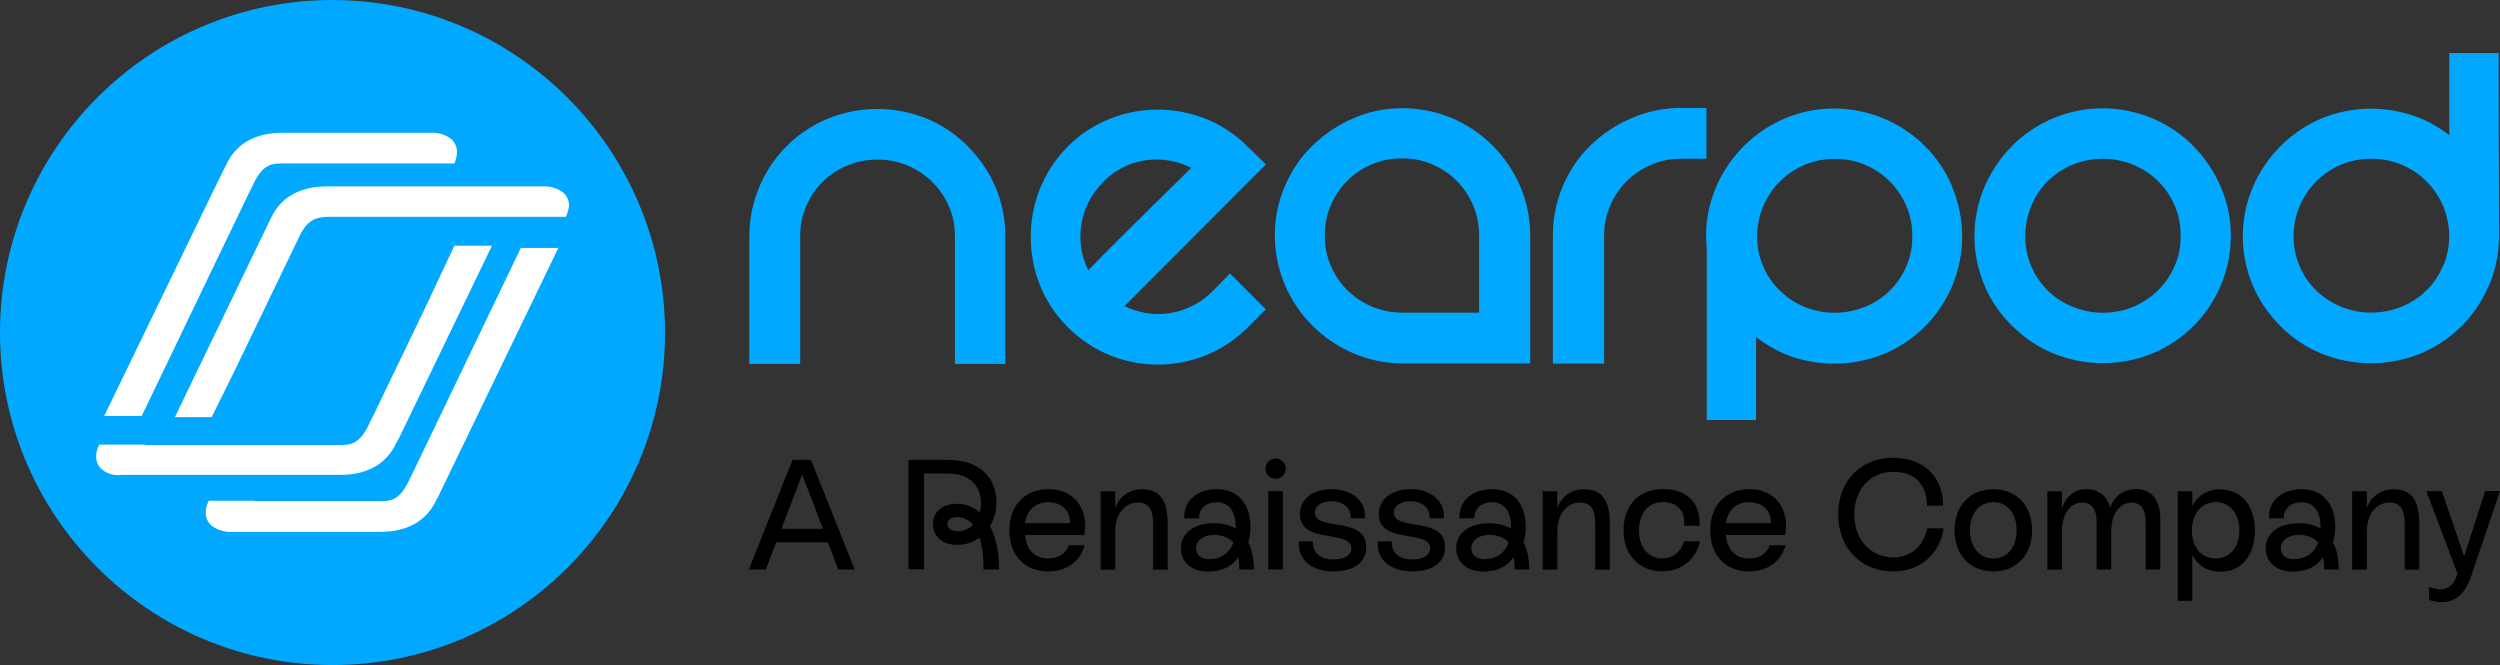 <?xml version="1.0" encoding="UTF-8"?>
<!-- Generator: Adobe Illustrator 16.0.3, SVG Export Plug-In . SVG Version: 6.00 Build 0)  -->
<svg xmlns="http://www.w3.org/2000/svg" xmlns:xlink="http://www.w3.org/1999/xlink" version="1.1" id="Nearpod_Stage_1" x="0px" y="0px" width="187.49px" height="49.875px" viewBox="0 68.818 187.49 49.875" xml:space="preserve">
<rect x="0" y="68.818" width="187.49" height="49.875" fill="#333333" stroke="none"/>
<g>
	<path d="M59.438,103.307l-3.281,8.219h1.281l0.771-2.031h3.885l0.771,2.031h1.229l-3.271-8.219h-1.406H59.438z M58.604,108.475   l1.552-4.074l1.563,4.074H58.604z"></path>
	<path d="M74.729,106.537c0.011-1.781-1.125-3.23-3.667-3.23h-2.927v8.209h1.167v-7.188h1.76c1.76,0,2.51,1.031,2.51,2.209   c0,0.26-0.031,0.5-0.083,0.719c-0.479-0.428-1.073-0.656-1.719-0.656c-1.125,0-1.802,0.625-1.802,1.531s0.729,1.551,1.802,1.551   c0.646,0,1.219-0.197,1.688-0.541c0.188,0.584,0.302,1.365,0.302,2.385h1.167c0-1.322-0.25-2.426-0.677-3.26   c0.292-0.49,0.469-1.094,0.469-1.719L74.729,106.537z M71.896,108.662c-0.542,0-0.844-0.219-0.844-0.543   c0-0.322,0.302-0.52,0.729-0.52s0.854,0.176,1.198,0.582c-0.302,0.303-0.708,0.469-1.083,0.469V108.662z"></path>
	<path d="M78.656,105.506c-1.823,0-2.958,1.229-2.958,3.082c0,1.855,1.125,3.084,2.917,3.084c1.385,0,2.385-0.75,2.729-1.959h-1.188   c-0.208,0.615-0.792,0.99-1.542,0.99c-1.011,0-1.636-0.656-1.75-1.76h4.448C81.667,107.244,80.75,105.506,78.656,105.506z    M80.25,108.057h-3.375c0.156-1.01,0.76-1.572,1.74-1.572C79.698,106.484,80.281,107.203,80.25,108.057z"></path>
	<path d="M85.688,105.506c-1.01,0-1.708,0.531-2.052,1.395v-1.238h-1.094v5.875h1.094v-2.855c0-1.301,0.698-2.176,1.708-2.176   c1.135,0,1.135,1.072,1.135,1.844v3.188h1.094v-3.219c0-0.959,0-2.803-1.875-2.803L85.688,105.506z"></path>
	<path d="M93.781,108.35c0-1.563-0.771-2.844-2.542-2.844c-1.386,0-2.49,0.822-2.427,2.188h1.115   c-0.021-0.834,0.625-1.209,1.302-1.209c1.011,0,1.448,0.76,1.448,1.865v0.113c-0.448-0.27-0.99-0.406-1.636-0.406   c-1.438,0-2.479,0.709-2.479,1.875c0,1.043,0.813,1.75,2.021,1.75c1.104,0,1.781-0.375,2.281-1.072   c0.063,0.271,0.083,0.572,0.083,0.916h1.094c0-0.813-0.146-1.488-0.427-2.041C93.719,109.131,93.781,108.756,93.781,108.35z    M90.75,110.756c-0.656,0-1.052-0.293-1.052-0.813c0-0.625,0.604-1.012,1.354-1.012c0.573,0,1.104,0.188,1.448,0.574   c-0.313,0.844-1,1.238-1.74,1.238L90.75,110.756z"></path>
	<circle cx="95.666" cy="103.964" r="0.761"></circle>
	<rect x="95.115" y="105.65" width="1.094" height="5.875"></rect>
	<path d="M98.615,107.266c0-0.541,0.52-0.854,1.25-0.854c0.906,0,1.479,0.531,1.438,1.281h1.051c0.125-1.24-0.906-2.188-2.469-2.188   c-1.395,0-2.395,0.719-2.395,1.854c0,2.334,3.854,1.125,3.854,2.594c0,0.5-0.531,0.822-1.344,0.822   c-1.031,0-1.572-0.541-1.541-1.354h-1.053c-0.104,1.438,1.041,2.25,2.584,2.25c1.541,0,2.469-0.678,2.469-1.822   c0-2.375-3.844-1.137-3.844-2.594V107.266z"></path>
	<path d="M104.531,107.266c0-0.541,0.521-0.854,1.25-0.854c0.906,0,1.479,0.531,1.438,1.281h1.053   c0.125-1.24-0.906-2.188-2.469-2.188c-1.396,0-2.396,0.719-2.396,1.854c0,2.334,3.854,1.125,3.854,2.594   c0,0.5-0.531,0.822-1.344,0.822c-1.031,0-1.572-0.541-1.541-1.354h-1.053c-0.104,1.438,1.043,2.25,2.584,2.25   s2.469-0.678,2.469-1.822c0-2.375-3.844-1.137-3.844-2.594V107.266z"></path>
	<path d="M114.428,108.35c0-1.563-0.771-2.844-2.543-2.844c-1.385,0-2.488,0.822-2.426,2.188h1.113   c-0.02-0.834,0.625-1.209,1.303-1.209c1.01,0,1.447,0.76,1.447,1.865v0.113c-0.447-0.27-0.988-0.406-1.635-0.406   c-1.438,0-2.479,0.709-2.479,1.875c0,1.043,0.813,1.75,2.02,1.75c1.105,0,1.781-0.375,2.281-1.072   c0.063,0.271,0.084,0.572,0.084,0.916h1.094c0-0.813-0.146-1.488-0.428-2.041C114.365,109.131,114.428,108.756,114.428,108.35z    M111.396,110.756c-0.656,0-1.053-0.293-1.053-0.813c0-0.625,0.604-1.012,1.354-1.012c0.574,0,1.105,0.188,1.449,0.574   c-0.313,0.844-1,1.238-1.74,1.238L111.396,110.756z"></path>
	<path d="M118.844,105.506c-1.01,0-1.709,0.531-2.053,1.395v-1.238h-1.094v5.875h1.094v-2.855c0-1.301,0.699-2.176,1.709-2.176   c1.135,0,1.135,1.072,1.135,1.844v3.188h1.094v-3.219c0-0.959,0-2.803-1.875-2.803L118.844,105.506z"></path>
	<path d="M124.678,110.703c-1.053,0-1.762-0.844-1.762-2.115c0-1.27,0.699-2.113,1.781-2.113c1.084,0,1.709,0.645,1.605,1.77h1.156   c0.094-1.447-0.709-2.75-2.74-2.75c-1.813,0-2.959,1.23-2.959,3.084s1.168,3.084,2.906,3.084c1.646,0,2.574-1.094,2.824-2.25   h-1.188c-0.24,0.77-0.813,1.281-1.625,1.281V110.703z"></path>
	<path d="M131.219,105.506c-1.822,0-2.959,1.229-2.959,3.082c0,1.855,1.125,3.084,2.918,3.084c1.385,0,2.385-0.75,2.729-1.959   h-1.188c-0.209,0.615-0.791,0.99-1.541,0.99c-1.012,0-1.637-0.656-1.75-1.76h4.447   C134.229,107.244,133.313,105.506,131.219,105.506z M132.813,108.057h-3.375c0.156-1.01,0.76-1.572,1.74-1.572   C132.26,106.484,132.844,107.203,132.813,108.057z"></path>
	<path d="M141.979,110.619c-1.707,0-2.916-1.354-2.916-3.219c0-1.863,1.197-3.197,2.916-3.197s2.521,1.021,2.543,2.541h1.197   c0.031-2.063-1.354-3.594-3.75-3.594s-4.115,1.719-4.115,4.25s1.73,4.271,4.115,4.271c2.084,0,3.521-1.344,3.791-3.229h-1.229   C144.281,109.725,143.354,110.619,141.979,110.619z"></path>
	<path d="M149.49,105.506c-1.74,0-2.906,1.238-2.906,3.082s1.166,3.084,2.906,3.084c1.738,0,2.906-1.24,2.906-3.084   S151.229,105.506,149.49,105.506z M149.49,110.703c-1.043,0-1.75-0.854-1.75-2.115c0-1.26,0.707-2.113,1.75-2.113   c1.041,0,1.75,0.844,1.75,2.113C151.24,109.859,150.541,110.703,149.49,110.703z"></path>
	<path d="M160.178,105.506c-0.938,0-1.637,0.541-1.928,1.406c-0.197-0.855-0.822-1.406-1.75-1.406c-1.053,0-1.656,0.707-1.865,1.469   v-1.313h-1.094v5.875h1.094v-2.844c0-1.324,0.637-2.188,1.531-2.188c0.719,0,1.074,0.563,1.074,1.395v3.625h1.094v-2.854   c0-1.303,0.635-2.156,1.531-2.156c0.707,0,1.051,0.563,1.051,1.385v3.625h1.094v-3.832c0-1.344-0.625-2.199-1.822-2.199   L160.178,105.506z"></path>
	<path d="M166.5,105.506c-0.938,0-1.666,0.457-2.084,1.26v-1.104h-1.094v8.219h1.094v-3.449c0.406,0.803,1.137,1.262,2.084,1.262   c1.594,0,2.604-1.188,2.604-3.084s-1.01-3.084-2.604-3.084V105.506z M166.166,110.703c-1.072,0-1.781-0.854-1.781-2.115   c0-1.26,0.719-2.113,1.781-2.113s1.781,0.854,1.781,2.113C167.947,109.85,167.229,110.703,166.166,110.703z"></path>
	<path d="M175.135,108.35c0-1.563-0.77-2.844-2.541-2.844c-1.385,0-2.49,0.822-2.428,2.188h1.115   c-0.021-0.834,0.625-1.209,1.303-1.209c1.01,0,1.447,0.76,1.447,1.865v0.113c-0.447-0.27-0.99-0.406-1.635-0.406   c-1.438,0-2.48,0.709-2.48,1.875c0,1.043,0.813,1.75,2.021,1.75c1.104,0,1.781-0.375,2.281-1.072   c0.063,0.271,0.084,0.572,0.084,0.916h1.094c0-0.813-0.146-1.488-0.428-2.041C175.072,109.131,175.135,108.756,175.135,108.35z    M172.104,110.756c-0.656,0-1.051-0.293-1.051-0.813c0-0.625,0.604-1.012,1.354-1.012c0.572,0,1.104,0.188,1.447,0.574   c-0.313,0.844-1,1.238-1.738,1.238L172.104,110.756z"></path>
	<path d="M179.553,105.506c-1.012,0-1.709,0.531-2.053,1.395v-1.238h-1.094v5.875h1.094v-2.855c0-1.301,0.697-2.176,1.709-2.176   c1.135,0,1.135,1.072,1.135,1.844v3.188h1.094v-3.219c0-0.959,0-2.803-1.875-2.803L179.553,105.506z"></path>
	<path d="M186.375,105.65l-1.572,4.887l-1.678-4.887h-1.156l2.334,6.188l0,0c-0.188,0.563-0.48,1.168-1.303,1.168   c-0.271,0-0.541-0.063-0.834-0.168v0.959c0.281,0.115,0.625,0.178,0.938,0.178c1.25,0,1.865-0.896,2.24-2l2.146-6.334h-1.125   L186.375,105.65z"></path>
	<path fill="#00A8FF" d="M72.573,79.766c-0.896-0.865-1.906-1.573-3.052-2.042c-2.386-0.979-5.073-0.979-7.458,0   c-2.302,0.958-4.125,2.771-5.104,5.073c-0.5,1.177-0.761,2.438-0.761,3.729v9.583h3.813v-9.583c0-0.76,0.136-1.542,0.448-2.239   c0.281-0.677,0.698-1.292,1.229-1.823s1.146-0.958,1.854-1.229c0.698-0.313,1.49-0.448,2.24-0.448   c2.354-0.031,4.458,1.375,5.385,3.5c0.313,0.698,0.448,1.489,0.448,2.239v9.583h3.781v-9.583c0-1.292-0.25-2.552-0.761-3.729   c-0.479-1.125-1.208-2.156-2.073-3.031H72.573z"></path>
	<path fill="#00A8FF" d="M80.063,93.338l0.031,0.031c3.729,3.73,9.792,3.73,13.521-0.031l1.313-1.323l-2.688-2.688l-1.292,1.323   c-1.739,1.771-4.406,2.219-6.614,1.125l10.604-10.625l-1.344-1.313c-0.896-0.896-1.958-1.625-3.167-2.104   c-2.302-0.927-4.906-0.927-7.208,0c-1.177,0.479-2.271,1.177-3.167,2.104c-0.896,0.896-1.594,1.99-2.073,3.167   c-0.448,1.146-0.677,2.354-0.677,3.583c0,1.229,0.229,2.438,0.677,3.594c0.479,1.177,1.177,2.271,2.104,3.167L80.063,93.338z    M82.729,82.463c0.844-0.864,1.958-1.458,3.198-1.625c1.146-0.167,2.354,0.031,3.417,0.563c-0.396,0.396-0.958,0.948-1.677,1.656   c-0.729,0.698-1.489,1.458-2.271,2.24l-2.24,2.219l-1.542,1.573c-1.094-2.219-0.646-4.875,1.125-6.614L82.729,82.463z"></path>
	<path fill="#00A8FF" d="M108.916,77.693c-1.176-0.5-2.438-0.761-3.729-0.761s-2.553,0.25-3.697,0.761   c-1.125,0.479-2.156,1.177-3.053,2.042s-1.594,1.906-2.072,3.031c-1.012,2.354-1.012,5.042,0,7.427   c0.979,2.302,2.832,4.145,5.135,5.125c1.178,0.5,2.438,0.76,3.697,0.76h9.563v-9.583c0-1.292-0.25-2.552-0.76-3.729   c-0.979-2.271-2.803-4.094-5.072-5.073H108.916z M110.938,92.266h-5.834c-3.197-0.031-5.781-2.604-5.75-5.802   c0-0.76,0.137-1.542,0.449-2.239c0.594-1.406,1.676-2.5,3.082-3.083c0.73-0.313,1.49-0.448,2.271-0.448s1.541,0.135,2.24,0.448   c1.406,0.594,2.5,1.677,3.082,3.083c0.313,0.698,0.449,1.489,0.449,2.239v5.802H110.938z"></path>
	<path fill="#00A8FF" d="M123.834,81.172c0.697-0.313,1.488-0.448,2.238-0.448h1.906v-3.813h-1.906c-1.26,0-2.52,0.25-3.697,0.76   c-1.146,0.479-2.188,1.177-3.084,2.042c-0.895,0.865-1.594,1.906-2.072,3.031c-0.5,1.177-0.76,2.438-0.76,3.729v9.614h3.844v-9.583   c0-0.761,0.135-1.542,0.447-2.24c0.594-1.406,1.678-2.5,3.084-3.083V81.172z"></path>
	<path fill="#00A8FF" d="M146.416,82.828c-0.479-1.146-1.176-2.188-2.051-3.052c-2.75-2.75-6.928-3.583-10.521-2.073   c-2.303,0.979-4.156,2.833-5.135,5.125c-0.512,1.177-0.762,2.438-0.762,3.698c0,0.313,0.031,0.615,0.053,0.927v12.865h3.697v-6.219   c0.646,0.5,1.375,0.926,2.137,1.26c2.385,0.979,5.072,0.979,7.457,0c2.303-0.959,4.125-2.771,5.105-5.073   c1.01-2.386,1.01-5.073,0-7.458H146.416z M142.969,88.776c-0.281,0.677-0.697,1.323-1.229,1.823   c-0.531,0.531-1.178,0.958-1.875,1.229c-1.459,0.594-3.084,0.594-4.543,0c-0.697-0.281-1.313-0.698-1.854-1.229   c-0.531-0.531-0.959-1.146-1.24-1.823c-0.313-0.698-0.447-1.489-0.447-2.239c0-3.198,2.584-5.802,5.781-5.802h0.053   c0.781,0,1.541,0.135,2.27,0.448c2.137,0.896,3.563,3.031,3.531,5.354C143.416,87.318,143.281,88.078,142.969,88.776z"></path>
	<path fill="#00A8FF" d="M150.928,93.276c0.863,0.865,1.906,1.574,3.051,2.042c2.387,0.979,5.074,0.979,7.459,0   c2.303-0.959,4.125-2.771,5.104-5.074c0.5-1.177,0.762-2.438,0.762-3.729s-0.25-2.521-0.762-3.698   c-0.479-1.125-1.176-2.156-2.051-3.052c-2.75-2.771-6.928-3.583-10.521-2.073c-2.334,0.979-4.146,2.833-5.135,5.125   c-1.012,2.385-1.012,5.042,0,7.427c0.479,1.146,1.207,2.156,2.072,3.031H150.928z M153.563,82.401   c0.563-0.531,1.178-0.948,1.875-1.229c1.459-0.594,3.084-0.594,4.541,0c2.188,0.896,3.594,3,3.563,5.354   c0,0.781-0.135,1.542-0.447,2.219c-0.594,1.406-1.709,2.49-3.115,3.083c-1.457,0.594-3.082,0.594-4.541,0   c-0.697-0.281-1.344-0.698-1.875-1.229c-0.5-0.5-0.959-1.146-1.229-1.823c-0.313-0.698-0.449-1.489-0.449-2.239   c0-1.542,0.594-3.031,1.678-4.125V82.401z"></path>
	<path fill="#00A8FF" d="M186.656,90.255c0.5-1.177,0.76-2.427,0.76-3.719l0,0v-0.011l0,0c0,0,0,0,0-0.01l-0.031-13.719h-3.697   v6.167c-0.646-0.5-1.375-0.958-2.135-1.26c-2.387-0.979-5.074-0.979-7.459,0c-2.303,0.979-4.146,2.833-5.135,5.125   c-1.012,2.385-1.012,5.042,0,7.427c0.479,1.125,1.207,2.156,2.072,3.031s1.906,1.573,3.053,2.042c2.385,0.979,5.072,0.979,7.457,0   c2.303-0.959,4.125-2.771,5.105-5.073H186.656z M183.209,88.766c-0.281,0.677-0.699,1.323-1.23,1.823   c-0.531,0.531-1.176,0.958-1.875,1.229c-1.457,0.594-3.082,0.594-4.541,0c-0.697-0.281-1.313-0.698-1.875-1.229   c-0.531-0.531-0.959-1.146-1.229-1.823c-0.313-0.698-0.449-1.49-0.449-2.24c0-3.198,2.584-5.802,5.781-5.802h0.053   c0.781,0,1.541,0.135,2.271,0.448c2.156,0.896,3.563,3,3.563,5.354c0,0.781-0.137,1.542-0.449,2.24H183.209z"></path>
	<path fill="#00A8FF" d="M24.938,68.818C11.177,68.818,0,79.984,0,93.755c0,13.77,11.177,24.938,24.938,24.938   s24.938-11.178,24.938-24.938l0,0C49.844,79.995,38.698,68.849,24.938,68.818z"></path>
	<path fill="#FFFFFF" d="M15.948,83.234l1.063-2.156c0.719-1.469,2.125-2.302,4.136-2.302h11.146   c0.521-0.031,1.063,0.115,1.49,0.427c0.313,0.229,0.49,0.604,0.49,1.01c0,0.292-0.083,0.604-0.198,0.865H21.198   c-0.802,0-1.406,0.063-2.073,1.292l-0.427,0.865l-8.073,16.781H7.813L15.948,83.234z"></path>
	<path fill="#FFFFFF" d="M7.698,104.068c-0.313-0.23-0.489-0.605-0.489-1.012c0-0.313,0.083-0.604,0.229-0.895h3.385   c0,0,0.063,0.031,0.083,0.031h14.563c0.802,0,1.406-0.063,2.073-1.293l0.427-0.863l0,0l4.25-8.824l0.031-0.083l0.458-0.979   l1.375-2.906h2.813l-6.979,14.449c-0.063,0.082-0.083,0.197-0.177,0.291l-0.063,0.146c-0.719,1.469-2.125,2.301-4.136,2.301H9.167   c-0.542,0.084-1.063-0.051-1.489-0.375L7.698,104.068z"></path>
	<path fill="#FFFFFF" d="M32.927,105.963L32.927,105.963c-0.063,0.084-0.115,0.199-0.177,0.293l-0.063,0.145   c-0.719,1.469-2.125,2.303-4.135,2.303H17.406c-0.521,0.031-1.063-0.115-1.49-0.428c-0.313-0.229-0.489-0.604-0.489-1.01   c0-0.313,0.083-0.604,0.229-0.896h3.385c0,0,0.063,0.031,0.083,0.031h9.479c0.719,0,1.292-0.113,1.927-1.26l0,0l0.427-0.865l0,0   l8.104-16.864h2.813l-8.969,18.563L32.927,105.963z"></path>
	<path fill="#FFFFFF" d="M42.438,85.078h-17.75c-0.917,0-1.521,0.198-2.094,1.177L17.51,96.797l-1.635,3.303h-2.76l7.239-15   c0.719-1.469,2.125-2.302,4.136-2.302h16.208c0.521-0.031,1.063,0.115,1.49,0.427c0.313,0.229,0.49,0.604,0.49,1.01   c-0.031,0.26-0.115,0.573-0.229,0.833l0,0L42.438,85.078z"></path>
</g>
</svg>

